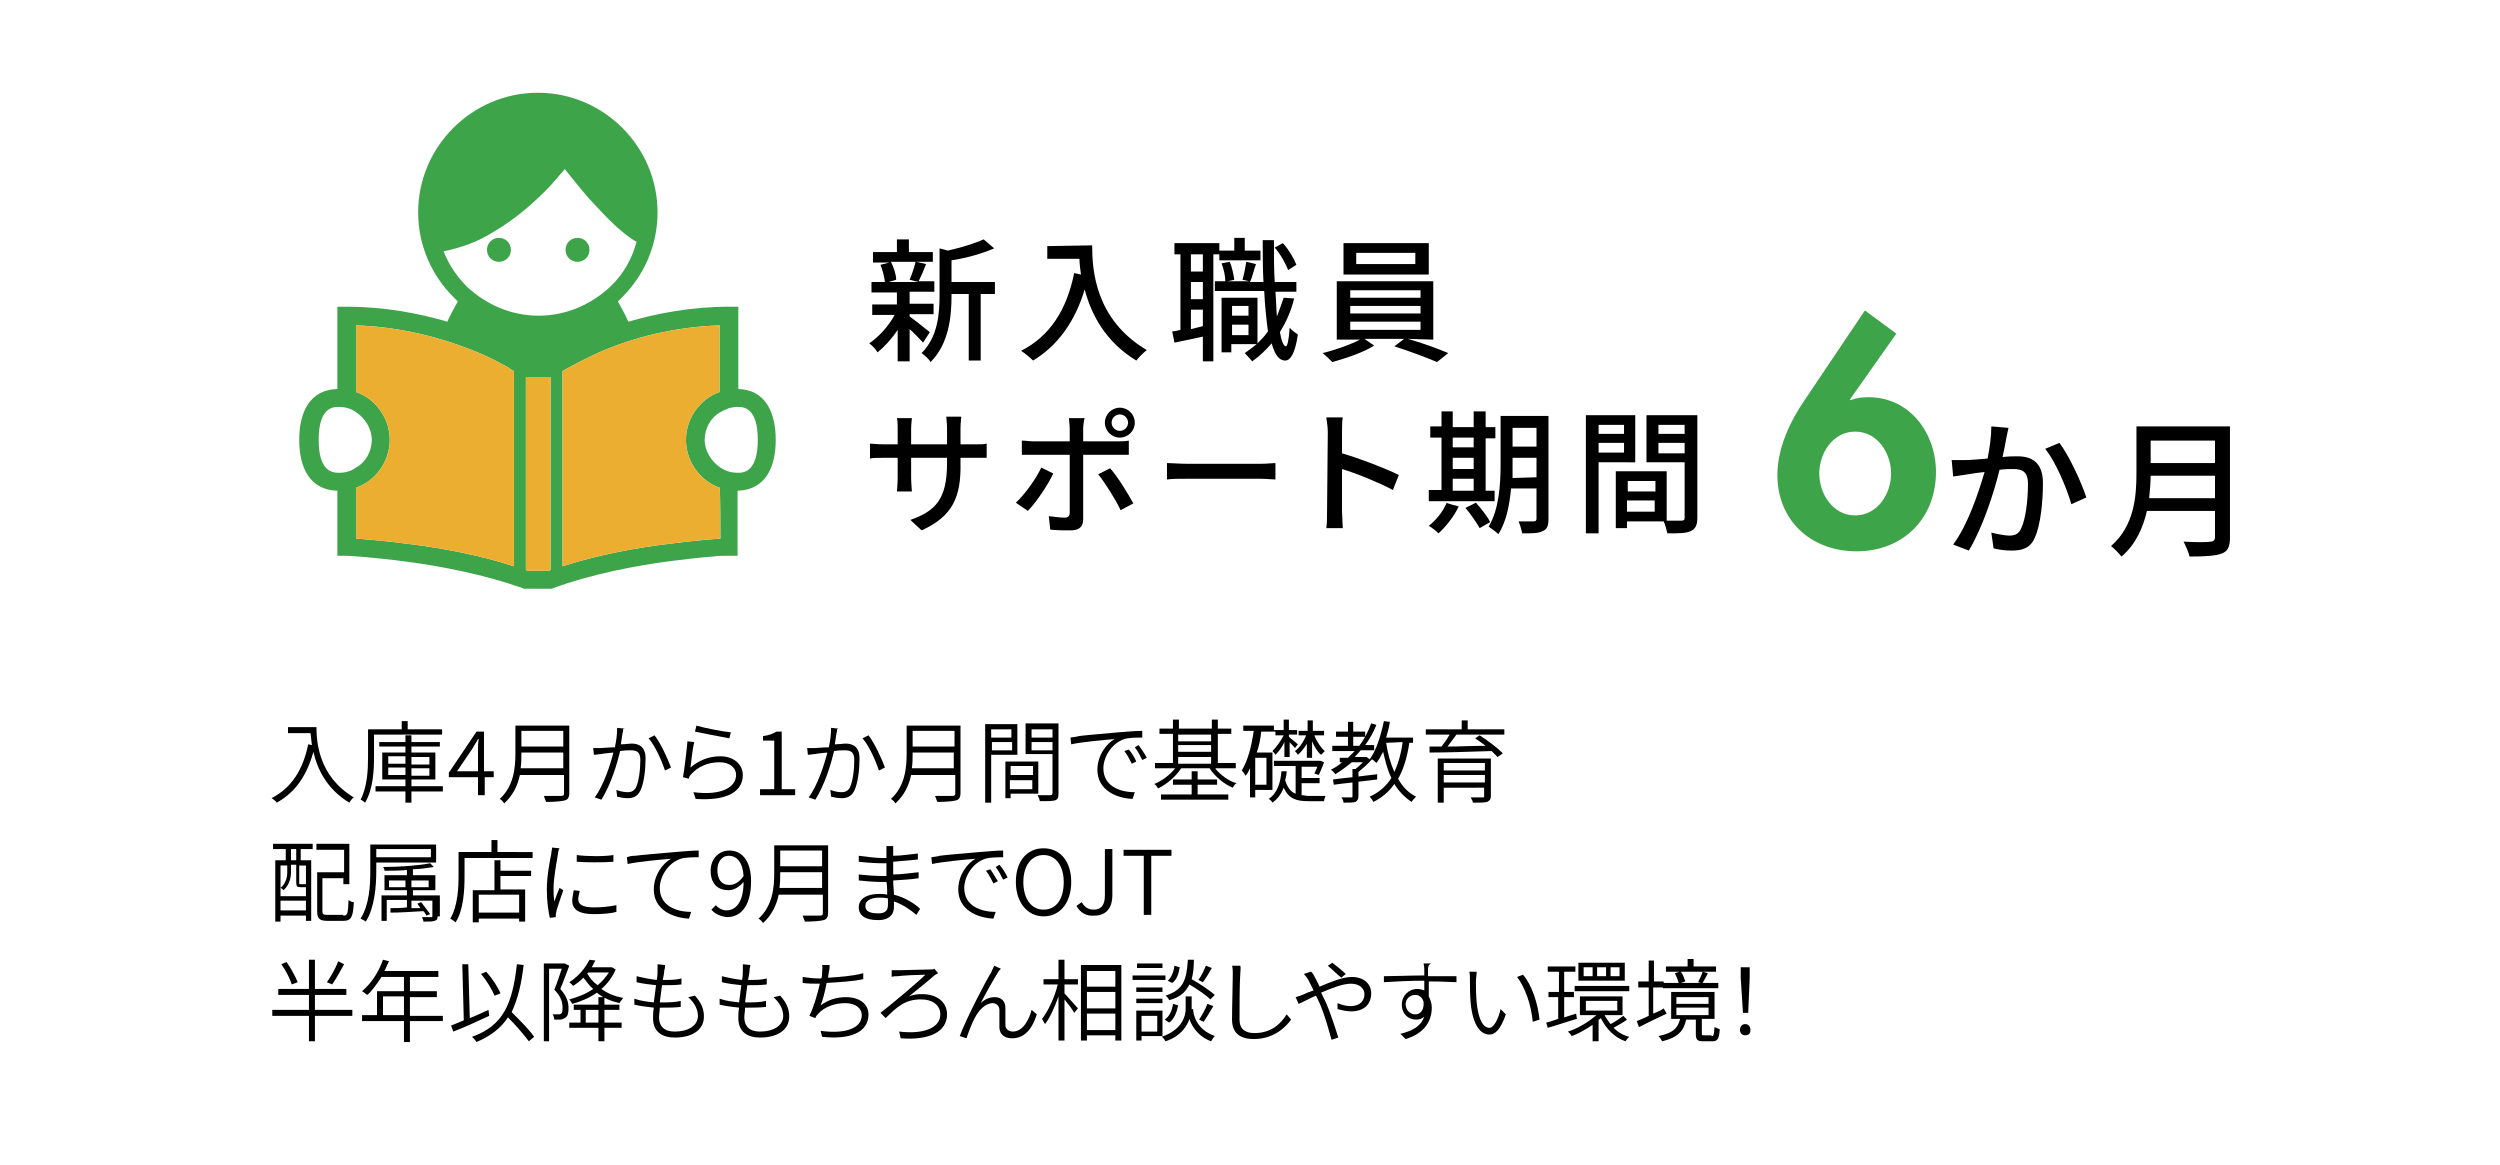<?xml version="1.0" encoding="utf-8"?>
<!-- Generator: Adobe Illustrator 26.4.1, SVG Export Plug-In . SVG Version: 6.00 Build 0)  -->
<svg version="1.1" id="_レイヤー_2" xmlns="http://www.w3.org/2000/svg" xmlns:xlink="http://www.w3.org/1999/xlink" x="0px"
	 y="0px" viewBox="0 0 334.2 155.8" style="enable-background:new 0 0 334.2 155.8;" xml:space="preserve">
<style type="text/css">
	.st0{fill:#FFFFFF;}
	.st1{fill:#3EA44A;}
	.st2{fill:#EBAE30;}
</style>
<g id="_背景">
	<g>
		<rect y="0" class="st0" width="334.2" height="155.8"/>
		<g>
			<path d="M123.4,45.8c-0.4-0.4-1.1-1.2-1.8-1.8v4.3H120v-4.2c-0.8,1.2-1.8,2.3-2.7,3c-0.2-0.4-0.7-0.9-1.1-1.2
				c1.2-0.8,2.6-2.3,3.4-3.8h-3v-1.4h3.3v-1.6h-3.4v-1.4h1.8c-0.1-0.7-0.3-1.6-0.6-2.3l1.2-0.3h-2.2v-1.4h3.2V32h1.6v1.7h3.2V35
				h-2.2l1.3,0.3c-0.3,0.8-0.7,1.7-1,2.3h2.1V39h-3.3v1.6h3.2V42h-3.2v0.3c0.7,0.5,2.3,1.8,2.7,2.1L123.4,45.8L123.4,45.8z
				 M119.1,35c0.4,0.8,0.7,1.7,0.7,2.4l-1,0.3h4l-1.2-0.3c0.3-0.7,0.6-1.6,0.8-2.4H119.1z M133,39.3h-1.9v8.9h-1.6v-8.9h-2.3v0.2
				c0,2.7-0.3,6.4-2.8,8.9c-0.2-0.4-0.8-0.9-1.2-1.2c2.2-2.2,2.4-5.3,2.4-7.8v-6.2l1.1,0.3c1.8-0.4,3.7-1,4.8-1.5l1.4,1.2
				c-1.6,0.7-3.7,1.3-5.7,1.6v2.9h5.8C133,37.8,133,39.3,133,39.3z"/>
			<path d="M146,32.8c0,3.3,0.4,9.9,7.3,14c-0.4,0.3-1.1,1-1.4,1.4c-4.1-2.5-6-6.1-6.9-9.5c-1.3,4.3-3.6,7.5-6.9,9.5
				c-0.3-0.3-1.1-1-1.6-1.3c3.9-2,6.1-5.5,7.1-10.4l0.9,0.2c-0.1-0.8-0.2-1.5-0.2-2.1H140v-1.7L146,32.8L146,32.8z"/>
			<path d="M168.5,34.8H163V34h-0.8v14.3h-1.4V45c-1.4,0.3-2.7,0.6-3.8,0.8l-0.3-1.5c0.3,0,0.7-0.1,1.1-0.2V34H157v-1.5h6v1h2v-1.7
				h1.4v1.7h2.1V34.8L168.5,34.8z M160.8,34h-1.6v2.3h1.6V34z M160.8,37.7h-1.6V40h1.6V37.7z M160.8,43.6v-2.2h-1.6V44L160.8,43.6z
				 M173,39.9c-0.4,1.7-1.1,3.2-1.9,4.5c0.2,1.2,0.5,1.9,0.8,1.9c0.2,0,0.4-0.9,0.5-2.5c0.2,0.3,0.9,0.8,1.1,0.9
				c-0.4,2.8-1.1,3.5-1.7,3.5c-0.8,0-1.4-0.8-1.8-2.3c-0.8,0.9-1.6,1.7-2.6,2.4c-0.2-0.2-0.7-0.8-1-1.1c0.6-0.4,1.1-0.8,1.6-1.2
				h-3.4v1.1h-1.3v-7.3h4.8v6.1c0.5-0.5,1-1,1.4-1.6c-0.2-1.5-0.4-3.3-0.5-5.4h-6.6v-1.3h1.4c0-0.7-0.2-1.6-0.5-2.4l1.1-0.2
				c0.3,0.7,0.5,1.7,0.6,2.4l-0.9,0.2h2.9l-0.9-0.2c0.2-0.7,0.4-1.7,0.5-2.4l1.3,0.3c-0.3,0.8-0.5,1.8-0.8,2.4h1.8
				c-0.1-1.7-0.1-3.6-0.1-5.6h1.5c0,2,0,3.9,0.1,5.6h2.9V39h-2.8c0.1,1.2,0.1,2.3,0.2,3.3c0.3-0.8,0.6-1.6,0.9-2.5L173,39.9
				L173,39.9z M164.7,40.9v1.3h2.2v-1.3H164.7z M166.9,44.8v-1.4h-2.2v1.4H166.9z M172.2,36.1c-0.3-0.8-1-2.1-1.8-3l1.1-0.6
				c0.8,0.9,1.5,2.1,1.8,2.9L172.2,36.1L172.2,36.1z"/>
			<path d="M188.2,45.3c1.8,0.5,4,1.3,5.4,1.9l-1.5,1.2c-1.4-0.6-3.8-1.5-5.7-2.1l1.3-1h-5.3l1.3,0.9c-1.4,0.9-3.8,1.7-5.6,2.2
				c-0.3-0.3-0.9-0.9-1.3-1.2c1.7-0.4,3.9-1.2,5-1.8h-3.1v-7.8h12.9v7.8L188.2,45.3L188.2,45.3z M191,36.7h-11.4v-4.2H191V36.7z
				 M180.5,39.8h9.4v-1h-9.4V39.8z M180.5,41.9h9.4v-1h-9.4V41.9z M180.5,44.1h9.4V43h-9.4V44.1z M189.2,33.8h-7.9v1.5h7.9V33.8z"/>
			<path d="M123.2,70.9l-1.5-1.4c3.4-1.2,4.9-2.8,4.9-7.6v-0.7h-4.8v2.7c0,0.7,0.1,1.5,0.1,1.8h-2c0-0.2,0.1-1,0.1-1.8v-2.7h-1.8
				c-0.8,0-1.6,0-1.9,0.1v-2c0.2,0,1,0.1,1.9,0.1h1.8v-2.1c0-0.5,0-1-0.1-1.4h2c0,0.2-0.1,0.8-0.1,1.4v2.1h4.8v-2.1
				c0-0.7-0.1-1.3-0.1-1.6h2c0,0.3-0.1,0.8-0.1,1.6v2.1h1.7c0.9,0,1.5,0,1.8-0.1v1.9c-0.3,0-0.9,0-1.8,0h-1.7v0.6
				C128.5,66.4,127.4,69,123.2,70.9L123.2,70.9z"/>
			<path d="M137.4,68.3l-1.6-1.1c1.2-1.1,2.7-3.2,3.4-4.7l1.6,0.8C140,65,138.4,67.3,137.4,68.3L137.4,68.3z M144.8,57.3V59h4.5
				c0.5,0,1.1,0,1.6-0.1v1.9c-0.5,0-1.1,0-1.6,0h-4.5v8.6c0,1-0.5,1.5-1.7,1.5c-0.9,0-1.9,0-2.7-0.1l-0.2-1.8
				c0.8,0.1,1.6,0.2,2.1,0.2s0.7-0.2,0.7-0.7v-7.7h-4.8c-0.6,0-1.1,0-1.6,0v-1.9c0.5,0,1,0.1,1.6,0.1h4.8v-1.7
				c0-0.4-0.1-1.1-0.1-1.4h2.1C144.9,56.1,144.8,56.9,144.8,57.3L144.8,57.3z M151.5,67.3l-1.7,0.9c-0.7-1.5-2.1-3.7-3-4.8l1.6-0.8
				C149.4,63.7,150.8,66,151.5,67.3z M149.7,54.5c1.1,0,2,0.9,2,2s-0.9,2-2,2s-2-0.9-2-2S148.6,54.5,149.7,54.5z M149.7,57.6
				c0.6,0,1.1-0.5,1.1-1.1s-0.5-1.1-1.1-1.1s-1.1,0.5-1.1,1.1S149.1,57.6,149.7,57.6z"/>
			<path d="M158.7,62h9.8c0.9,0,1.6-0.1,2-0.1v2.2c-0.4,0-1.2-0.1-2-0.1h-9.8c-1,0-2.1,0-2.7,0.1v-2.2C156.6,61.9,157.7,62,158.7,62
				z"/>
			<path d="M177.5,57.8c0-0.6-0.1-1.4-0.2-2h2.2c-0.1,0.6-0.1,1.4-0.1,2v2.8c2.4,0.7,5.8,2,7.6,2.9l-0.8,2c-1.9-1-4.8-2.2-6.8-2.8
				v5.6c0,0.6,0.1,1.7,0.1,2.3h-2.2c0.1-0.6,0.1-1.6,0.1-2.3L177.5,57.8L177.5,57.8z"/>
			<path d="M195,67.7c-0.6,1.3-1.7,2.7-2.7,3.6c-0.3-0.3-0.9-0.8-1.3-1c1-0.8,1.9-1.9,2.4-3.1C193.4,67.3,195,67.7,195,67.7z
				 M199.8,67H191v-1.5h1.7v-7h-1.5V57h1.5v-2h1.5v2.1h2.8V55h1.6v2.1h1.3v1.5h-1.3v7h1.2V67L199.8,67z M194.2,58.5v1.3h2.8v-1.3
				H194.2z M194.2,62.7h2.8v-1.5h-2.8V62.7z M194.2,65.6h2.8V64h-2.8V65.6z M197.3,67.2c0.7,0.8,1.6,1.9,1.9,2.6l-1.4,0.8
				c-0.4-0.7-1.2-1.9-1.9-2.7L197.3,67.2z M207,69.4c0,0.9-0.2,1.4-0.8,1.6c-0.5,0.3-1.4,0.3-2.7,0.3c-0.1-0.4-0.3-1.2-0.5-1.6
				c0.9,0,1.8,0,2,0c0.3,0,0.4-0.1,0.4-0.4v-4H202c-0.2,2.1-0.6,4.4-1.7,6.1c-0.3-0.3-1-0.8-1.3-1c1.4-2.3,1.6-5.7,1.6-8.3v-6.5h6.4
				V69.4L207,69.4z M205.4,63.8v-2.6h-3.2v1c0,0.5,0,1.1,0,1.7L205.4,63.8L205.4,63.8z M202.2,57.2v2.5h3.2v-2.5H202.2z"/>
			<path d="M213.7,61.8v9.5H212V55.5h6.6v6.3H213.7L213.7,61.8z M213.7,56.8V58h3.4v-1.2H213.7z M217.1,60.5v-1.3h-3.4v1.3H217.1z
				 M226.9,69.2c0,0.9-0.2,1.5-0.9,1.8c-0.6,0.3-1.6,0.3-3.1,0.3c-0.1-0.4-0.3-1.2-0.5-1.6h-4.9v0.9H216V63h6.8v6.6c0.9,0,1.8,0,2,0
				c0.3,0,0.4-0.1,0.4-0.4v-7.4h-5.1v-6.3h6.8V69.2L226.9,69.2z M217.6,64.3v1.4h3.7v-1.4H217.6z M221.2,68.4v-1.5h-3.7v1.5H221.2z
				 M221.7,56.8V58h3.5v-1.2H221.7z M225.2,60.6v-1.4h-3.5v1.4H225.2z"/>
		</g>
		<g>
			<path class="st1" d="M253.5,44.6l-6.2,8.8l0.1,0.1c0.7-0.3,1.5-0.4,2.4-0.4c5.5,0,9,4.8,9,10c0,6.2-4.4,10.6-10.6,10.6
				s-10.6-4.2-10.6-10.2c0-3.6,1.7-7.2,3.7-10.1l8-11.9L253.5,44.6z M252.8,63.3c0-2.7-1.8-5.6-4.8-5.6s-4.8,2.9-4.8,5.6
				c0,2.7,1.8,5.6,4.8,5.6S252.8,66,252.8,63.3z"/>
			<path d="M268.2,58.6c-0.1,0.6-0.3,1.6-0.5,2.5c0.8-0.1,1.5-0.1,2-0.1c1.9,0,3.4,0.8,3.4,3.6c0,2.4-0.3,5.6-1.1,7.3
				c-0.6,1.4-1.7,1.7-3.1,1.7c-0.8,0-1.7-0.1-2.4-0.3l-0.3-2.1c0.8,0.2,1.9,0.4,2.4,0.4c0.7,0,1.3-0.2,1.6-1
				c0.6-1.2,0.9-3.8,0.9-5.9c0-1.7-0.8-2-2-2c-0.4,0-1.1,0-1.8,0.1c-0.7,2.9-2.2,7.6-4.1,10.8l-2.1-0.8c2-2.7,3.4-7,4.2-9.7
				c-0.9,0.1-1.7,0.2-2.2,0.3s-1.4,0.2-2,0.3l-0.2-2.2c0.7,0,1.3,0,1.9,0s1.7-0.1,2.9-0.2c0.3-1.5,0.5-3,0.5-4.3l2.3,0.2
				C268.4,57.6,268.3,58.1,268.2,58.6L268.2,58.6z M278.9,66.5l-2,0.9c-0.6-2.1-2.1-5.7-3.5-7.4l1.9-0.8
				C276.6,60.9,278.3,64.6,278.9,66.5L278.9,66.5z"/>
			<path d="M298.1,71.9c0,1.2-0.3,1.8-1.1,2.1c-0.8,0.3-2.2,0.4-4.3,0.4c-0.1-0.5-0.5-1.4-0.8-2c1.6,0.1,3.2,0.1,3.6,0
				c0.4,0,0.6-0.2,0.6-0.6v-3.5H287c-0.5,2.2-1.5,4.5-3.4,6.1c-0.3-0.4-1-1.1-1.4-1.4c3.1-2.7,3.4-6.6,3.4-9.7V57h12.5L298.1,71.9
				L298.1,71.9z M296.1,66.6v-3h-8.6c0,0.9-0.1,1.9-0.2,3H296.1z M287.5,58.9v3h8.6v-3H287.5z"/>
		</g>
		<g>
			<path class="st1" d="M98.7,52V41h-1.2c-5.1,0-9.7,0.9-13.5,2c-0.4-0.9-0.9-1.8-1.4-2.7c0.2-0.2,0.4-0.4,0.6-0.6
				c2.9-2.9,4.7-6.9,4.7-11.3s-1.8-8.4-4.7-11.3c-2.9-2.9-6.9-4.7-11.3-4.7s-8.4,1.8-11.3,4.7c-2.9,2.9-4.7,6.9-4.7,11.3
				s1.8,8.4,4.7,11.3c0.2,0.2,0.4,0.4,0.6,0.6c-0.5,0.9-1,1.8-1.4,2.7c-3.8-1.1-8.3-2-13.5-2h-1.2v11c-3.7,0.1-5.1,3.1-5.1,6.8
				s1.4,6.7,5.1,6.8v8.7h1.2l0,0c0.4,0,3.7,0.2,8.2,0.8s10.2,1.7,15.3,3.5l0.2,0.1h3.8l0.2-0.1c5.2-1.9,11.1-3,15.7-3.6
				c2.3-0.3,4.2-0.5,5.6-0.6c0.7-0.1,1.2-0.1,1.6-0.1c0.2,0,0.3,0,0.4,0s0.1,0,0.1,0l0,0h1.2v-8.7c3.7-0.1,5.1-3.1,5.1-6.8
				S102.3,52.1,98.7,52L98.7,52z M45.3,63.2L45.3,63.2c-0.9,0-2.7-0.2-2.7-4.4s1.8-4.4,2.6-4.4h0.1c0.8,0,1.6,0.2,2.3,0.7
				c1.2,0.8,2.1,2.2,2.1,3.7s-0.8,3-2.1,3.7C46.9,63,46.2,63.2,45.3,63.2L45.3,63.2z M68.7,49.6v26.1c-4.9-1.6-10.1-2.5-14.2-3
				c-3-0.4-5.5-0.6-6.9-0.7v-6.8c2.6-0.9,4.5-3.5,4.5-6.4s-1.9-5.5-4.5-6.4v-8.9c6.3,0.2,11.7,1.8,15.5,3.3c2.1,0.8,3.7,1.7,4.8,2.3
				C68.2,49.3,68.4,49.5,68.7,49.6L68.7,49.6L68.7,49.6z M73.6,76.2c-0.1,0-0.1,0.1-0.2,0.1h-2.9c-0.1,0-0.1-0.1-0.2-0.1V50.4h3.3
				C73.6,50.4,73.6,76.2,73.6,76.2z M72,42.2c-3.7,0-7-1.5-9.5-3.8l-0.1-0.1c-1.3-1.3-2.4-2.9-3.1-4.7c2.4-0.5,4.6-1.3,6.5-2.5
				c3.3-1.9,5.9-4.3,7.8-6.3c0.8-0.9,1.4-1.6,1.9-2.2c0.8,1,1.9,2.4,3.2,3.9c1.2,1.3,2.5,2.7,3.8,3.9c0.7,0.6,1.3,1.1,1.9,1.5
				c0.2,0.1,0.4,0.3,0.7,0.4c-0.6,2.3-1.8,4.4-3.5,6l-0.1,0.1C79,40.7,75.7,42.2,72,42.2z M96.3,72c-1.4,0.1-3.8,0.3-6.9,0.7
				c-4.1,0.5-9.3,1.4-14.2,3l0,0V49.6l0,0c1.1-0.6,3-1.7,5.6-2.8c3.8-1.6,9.2-3.1,15.4-3.3v8.9c-2.6,0.9-4.5,3.5-4.5,6.4
				s1.9,5.5,4.5,6.4C96.3,65.3,96.3,72,96.3,72z M98.7,63.2L98.7,63.2c-0.9,0-1.7-0.2-2.4-0.7c-1.2-0.8-2.1-2.2-2.1-3.7
				s0.8-3,2.1-3.7c0.7-0.4,1.4-0.7,2.3-0.7h0.1c0.8,0,2.6,0.2,2.6,4.4S99.5,63.2,98.7,63.2L98.7,63.2z"/>
			<path class="st1" d="M66.7,31.8c-0.9,0-1.6,0.7-1.6,1.6s0.7,1.6,1.6,1.6s1.6-0.7,1.6-1.6S67.6,31.8,66.7,31.8z"/>
			<path class="st1" d="M77.2,31.8c-0.9,0-1.6,0.7-1.6,1.6s0.7,1.6,1.6,1.6s1.6-0.7,1.6-1.6S78.1,31.8,77.2,31.8z"/>
		</g>
		<path class="st2" d="M73.6,76.2c-0.1,0-0.1,0.1-0.2,0.1h-2.9c-0.1,0-0.1-0.1-0.2-0.1V50.4h3.3C73.6,50.4,73.6,76.2,73.6,76.2z"/>
		<path class="st2" d="M68.7,49.6v26.1c-4.9-1.6-10.1-2.5-14.2-3c-3-0.4-5.5-0.6-6.9-0.7v-6.8c2.6-0.9,4.5-3.5,4.5-6.4
			s-1.9-5.5-4.5-6.4v-8.9c6.3,0.2,11.7,1.8,15.5,3.3c2.1,0.8,3.7,1.7,4.8,2.3C68.2,49.3,68.4,49.5,68.7,49.6L68.7,49.6L68.7,49.6z"
			/>
		<path class="st2" d="M96.3,72c-1.4,0.1-3.8,0.3-6.9,0.7c-4.1,0.5-9.3,1.4-14.2,3l0,0V49.6l0,0c1.1-0.6,3-1.7,5.6-2.8
			c3.8-1.6,9.2-3.1,15.4-3.3v8.9c-2.6,0.9-4.5,3.5-4.5,6.4s1.9,5.5,4.5,6.4C96.3,65.3,96.3,72,96.3,72z"/>
	</g>
</g>
<g>
	<g>
		<path d="M42.3,97.1c0,2.1,0.3,6.7,5,9.5c-0.2,0.1-0.5,0.5-0.6,0.7c-3-1.8-4.3-4.5-4.8-6.8c-0.9,3.2-2.4,5.4-4.9,6.8
			c-0.1-0.2-0.5-0.5-0.7-0.6c2.7-1.4,4.2-3.8,4.9-7.2l0.5,0.1c-0.1-0.6-0.1-1.1-0.2-1.6h-3v-0.8H42.3z"/>
		<path d="M50,98.1v3c0,1.8-0.1,4.4-1.2,6.2c-0.1-0.1-0.5-0.4-0.6-0.4c0.9-1.7,1-4,1-5.7v-3.7h4.5v-1.1h0.8v1.1h4.6v0.7H50z
			 M59.2,105.8H55v1.5h-0.8v-1.5h-4v-0.7h4v-0.9h-3.1v-3.6h3.1v-0.8h-3.5v-0.6h3.5v-0.9H55v0.9h3.8v0.6H55v0.8h3.2v3.6H55v0.9h4.2
			V105.8z M51.9,102.1h2.3v-1h-2.3V102.1z M54.2,103.6v-1h-2.3v1H54.2z M55,101.2v1h2.4v-1H55z M57.4,102.7H55v1h2.4V102.7z"/>
		<path d="M63.9,103.9H60v-0.6l3.7-5.5h1v5.3H66v0.8h-1.2v2.4h-0.9V103.9z M63.9,103.1v-2.7c0-0.4,0-1.2,0.1-1.6h-0.1
			c-0.2,0.4-0.5,0.8-0.7,1.2l-2.1,3.1H63.9z"/>
		<path d="M76.1,106c0,0.6-0.2,0.9-0.6,1c-0.4,0.1-1.2,0.2-2.5,0.2c-0.1-0.2-0.2-0.6-0.3-0.8c1,0,2,0,2.3,0c0.3,0,0.4-0.1,0.4-0.3
			v-2.5h-5.9c-0.3,1.4-0.9,2.7-2.1,3.8c-0.1-0.2-0.4-0.5-0.6-0.6c1.9-1.7,2.1-4.2,2.1-6.1V97h7.2V106z M75.3,102.7v-2.1h-5.6
			c0,0.7,0,1.4-0.1,2.1H75.3z M69.7,97.7v2.1h5.6v-2.1H69.7z"/>
		<path d="M83.3,97.7c-0.1,0.3-0.2,1.1-0.3,1.8c0.6,0,1.1-0.1,1.4-0.1c1,0,1.9,0.4,1.9,2c0,1.4-0.2,3.3-0.7,4.3c-0.4,0.8-1,1-1.7,1
			c-0.5,0-1-0.1-1.4-0.2l-0.1-0.9c0.5,0.2,1.1,0.3,1.5,0.3c0.4,0,0.8-0.1,1.1-0.6c0.4-0.8,0.6-2.4,0.6-3.7c0-1.1-0.5-1.3-1.3-1.3
			c-0.3,0-0.8,0-1.4,0.1c-0.4,1.7-1.2,4.4-2.5,6.5l-0.9-0.3c1.2-1.6,2.1-4.4,2.5-6c-0.7,0.1-1.3,0.1-1.6,0.2c-0.3,0-0.7,0.1-1,0.1
			l-0.1-0.9c0.4,0,0.7,0,1,0c0.4,0,1.1-0.1,1.9-0.1c0.2-0.9,0.3-1.8,0.3-2.6l1,0.1C83.3,97.2,83.3,97.4,83.3,97.7z M89.7,102.6
			l-0.8,0.4c-0.4-1.2-1.3-3.3-2.2-4.3l0.8-0.4C88.3,99.3,89.3,101.5,89.7,102.6z"/>
		<path d="M92.3,102.6c1.2-1,2.5-1.5,4-1.5c1.8,0,3,1.1,3,2.5c0,2.1-1.9,3.5-6.3,3.2l-0.3-0.9c3.8,0.5,5.7-0.7,5.7-2.3
			c0-1-0.9-1.7-2.2-1.7c-1.6,0-2.9,0.6-3.8,1.6c-0.2,0.2-0.3,0.4-0.3,0.6l-0.8-0.2c0.2-1.1,0.5-3.6,0.6-4.8l0.9,0.1
			C92.6,100,92.4,101.8,92.3,102.6z M97.7,97.9l-0.2,0.8c-1.1-0.2-3.7-0.7-4.6-0.9l0.2-0.8C94.1,97.3,96.6,97.8,97.7,97.9z"/>
		<path d="M101.5,105.5h2V99h-1.5v-0.6c0.8-0.1,1.3-0.3,1.8-0.6h0.7v7.7h1.8v0.8h-4.7V105.5z"/>
		<path d="M111.9,97.7c-0.1,0.3-0.2,1.1-0.3,1.8c0.6,0,1.1-0.1,1.4-0.1c1,0,1.9,0.4,1.9,2c0,1.4-0.2,3.3-0.7,4.3c-0.4,0.8-1,1-1.7,1
			c-0.5,0-1-0.1-1.4-0.2l-0.1-0.9c0.5,0.2,1.1,0.3,1.5,0.3c0.4,0,0.8-0.1,1.1-0.6c0.4-0.8,0.6-2.4,0.6-3.7c0-1.1-0.5-1.3-1.3-1.3
			c-0.3,0-0.8,0-1.4,0.1c-0.4,1.7-1.2,4.4-2.5,6.5l-0.9-0.3c1.2-1.6,2.1-4.4,2.5-6c-0.7,0.1-1.3,0.1-1.6,0.2c-0.3,0-0.7,0.1-1,0.1
			l-0.1-0.9c0.4,0,0.7,0,1,0c0.4,0,1.1-0.1,1.9-0.1c0.2-0.9,0.3-1.8,0.3-2.6l1,0.1C111.9,97.2,111.9,97.4,111.9,97.7z M118.3,102.6
			l-0.8,0.4c-0.4-1.2-1.3-3.3-2.2-4.3l0.8-0.4C116.9,99.3,117.9,101.5,118.3,102.6z"/>
		<path d="M128.4,106c0,0.6-0.2,0.9-0.6,1c-0.4,0.1-1.2,0.2-2.5,0.2c-0.1-0.2-0.2-0.6-0.3-0.8c1,0,2,0,2.3,0c0.3,0,0.4-0.1,0.4-0.3
			v-2.5h-5.9c-0.3,1.4-0.9,2.7-2.1,3.8c-0.1-0.2-0.4-0.5-0.6-0.6c1.9-1.7,2.1-4.2,2.1-6.1V97h7.2V106z M127.5,102.7v-2.1H122
			c0,0.7,0,1.4-0.1,2.1H127.5z M122,97.7v2.1h5.6v-2.1H122z"/>
		<path d="M132.5,100.9v6.4h-0.8V96.8h4.3v4.1H132.5z M132.5,97.5v1.1h2.7v-1.1H132.5z M135.3,100.3v-1.1h-2.7v1.1H135.3z
			 M135.1,106.1v0.6h-0.7v-4.9h4.4v4.3H135.1z M135.1,102.4v1.2h3v-1.2H135.1z M138,105.5v-1.2h-3v1.2H138z M141.5,106.1
			c0,0.5-0.1,0.8-0.5,0.9c-0.4,0.1-1,0.1-2,0.1c0-0.2-0.2-0.6-0.3-0.8c0.8,0,1.5,0,1.7,0c0.2,0,0.3-0.1,0.3-0.3v-5.2h-3.6v-4.1h4.4
			V106.1z M137.9,97.5v1.1h2.8v-1.1H137.9z M140.7,100.3v-1.1h-2.8v1.1H140.7z"/>
		<path d="M144.2,98.4c0.7-0.1,3.1-0.3,5.3-0.5c1.3-0.1,2.4-0.2,3.2-0.2l0,0.9c-0.7,0-1.8,0-2.4,0.2c-1.8,0.6-2.8,2.5-2.8,3.9
			c0,2.4,2.2,3.2,4.2,3.2l-0.3,0.9c-2.2-0.1-4.7-1.2-4.7-3.9c0-1.9,1.2-3.5,2.3-4.1c-1.3,0.1-4.5,0.4-5.8,0.7l-0.1-0.9
			C143.6,98.5,144,98.5,144.2,98.4z M151.9,101.8l-0.6,0.3c-0.3-0.6-0.6-1.2-1-1.7l0.6-0.2C151.2,100.5,151.7,101.3,151.9,101.8z
			 M153.3,101.3l-0.6,0.3c-0.3-0.6-0.6-1.2-1-1.7l0.5-0.3C152.5,100,153,100.7,153.3,101.3z"/>
		<path d="M162.5,102.8c0.7,0.8,1.7,1.6,2.8,1.9c-0.2,0.1-0.4,0.4-0.5,0.6c-1.2-0.5-2.4-1.5-3.1-2.6h-3.8c-0.7,1.1-2,2.2-3.1,2.7
			c-0.1-0.2-0.3-0.5-0.5-0.6c1-0.4,2.1-1.2,2.8-2.1h-2.7v-0.7h2.4v-3.9h-1.8v-0.7h1.8v-1.2h0.8v1.2h4.4v-1.2h0.8v1.2h1.8v0.7h-1.8
			v3.9h2.4v0.7H162.5z M160.1,106.2h4.1v0.7h-9v-0.7h4.1v-1.3h-2.5v-0.7h2.5v-1.1h0.8v1.1h2.6v0.7h-2.6V106.2z M157.5,98.2v0.9h4.4
			v-0.9H157.5z M157.5,100.5h4.4v-0.9h-4.4V100.5z M157.5,102.1h4.4v-0.9h-4.4V102.1z"/>
		<path d="M167.8,105.6v1h-0.7v-3.9c-0.2,0.4-0.3,0.7-0.6,1c-0.1-0.2-0.3-0.5-0.5-0.7c0.8-1.3,1.3-3.2,1.6-5.3h-1.4v-0.7h4.1v0.6
			h1.3v-1.4h0.7v1.4h1.1v0.6h-1.1v0.3c0.2,0.2,1,0.8,1.2,1l-0.4,0.5c-0.1-0.2-0.5-0.5-0.7-0.8v2h-0.7v-2c-0.3,0.7-0.8,1.3-1.2,1.7
			c-0.1-0.2-0.3-0.4-0.4-0.5c0.5-0.5,1.1-1.3,1.5-2.1h-1.1v-0.5h-1.9c-0.1,1-0.3,2-0.6,2.8h2.1v5H167.8z M169.3,101.3h-1.5v3.6h1.5
			V101.3z M174,106.3c0.3,0,0.6,0.1,0.9,0.1c0.3,0,2,0,2.3,0c-0.1,0.2-0.2,0.5-0.2,0.7h-2.1c-1.6,0-2.6-0.3-3.3-1.8
			c-0.3,0.8-0.8,1.5-1.5,2c-0.1-0.2-0.3-0.4-0.5-0.5c1.2-0.8,1.6-2.3,1.7-3.7h0.7c0,0.4-0.1,0.8-0.2,1.2c0.3,1,0.8,1.6,1.4,1.8v-3.7
			h-2.9v-0.7h6.1l0.1,0l0.5,0.2c-0.2,0.6-0.5,1.2-0.7,1.7l-0.6-0.2c0.1-0.2,0.3-0.6,0.4-0.9H174v1.5h2.4v0.7H174V106.3z M174.9,99.1
			c-0.4,0.7-0.9,1.4-1.4,1.8c-0.1-0.2-0.3-0.4-0.4-0.5c0.6-0.4,1.2-1.3,1.5-2.1h-1v-0.6h1.2v-1.4h0.7v1.4h1.5v0.6h-1.3
			c0.3,0.8,0.9,1.7,1.4,2.1c-0.1,0.1-0.3,0.3-0.5,0.5c-0.5-0.4-0.9-1.1-1.2-1.8v2.2h-0.7V99.1z"/>
		<path d="M188.4,99.3c-0.3,2-0.8,3.6-1.5,4.8c0.6,1.1,1.4,1.9,2.4,2.4c-0.2,0.2-0.5,0.5-0.6,0.7c-0.9-0.6-1.7-1.4-2.3-2.4
			c-0.7,1-1.6,1.8-2.8,2.4c-0.1-0.2-0.3-0.5-0.5-0.7c1.3-0.6,2.2-1.4,2.9-2.5c-0.5-1-0.8-2.2-1.1-3.5c-0.3,0.6-0.6,1.1-0.9,1.5
			c-0.1-0.1-0.4-0.4-0.6-0.5c-0.5,0.6-1.2,1.2-1.8,1.7v0.6l2.5-0.3v0.7l-2.5,0.3v1.9c0,0.4-0.1,0.6-0.4,0.8
			c-0.3,0.1-0.8,0.1-1.6,0.1c0-0.2-0.1-0.5-0.3-0.7c0.6,0,1.1,0,1.3,0c0.2,0,0.2,0,0.2-0.2v-1.8c-0.9,0.1-1.8,0.2-2.5,0.3l-0.1-0.7
			c0.7-0.1,1.6-0.2,2.6-0.3v-1.1h0.4c0.4-0.3,0.7-0.6,1-0.9h-1.5c-0.7,0.6-1.4,1.1-2.2,1.6c-0.1-0.2-0.4-0.5-0.6-0.6
			c0.6-0.3,1.1-0.6,1.5-1h-0.3v-0.6h1.1c0.3-0.3,0.6-0.6,0.9-0.9h-3v-0.7h2.1v-1.2h-1.6v-0.7h1.6v-1.3h0.7v1.3h1.6v0.7h-1.6v1.2h0.8
			c0.7-0.9,1.2-1.9,1.6-3l0.7,0.2c-0.4,1-0.9,1.9-1.5,2.7h1.2v0.7h-1.8c-0.3,0.3-0.5,0.6-0.8,0.9h1.4l0.2,0l0.4,0.3
			c0.9-1.2,1.5-3.2,1.9-5.1l0.8,0.1c-0.1,0.7-0.3,1.4-0.5,2.1h3.6v0.7H188.4z M185.3,99.3c0.2,1.4,0.6,2.8,1.1,3.9
			c0.5-1.1,0.9-2.4,1.1-4L185.3,99.3L185.3,99.3z"/>
		<path d="M194.7,98.2c-0.4,0.5-0.8,1.1-1.2,1.6c1.5,0,3.3-0.1,5.1-0.1c-0.5-0.4-1-0.7-1.4-1l0.6-0.4c1.1,0.7,2.4,1.7,3.1,2.4
			l-0.7,0.5c-0.2-0.2-0.5-0.5-0.8-0.8c-3,0.1-6.2,0.2-8.3,0.2l0-0.8l1.6,0c0.4-0.5,0.8-1.1,1.1-1.6h-3.2v-0.7h4.8v-1.2h0.8v1.2h4.9
			v0.7H194.7z M199.3,106.4c0,0.4-0.1,0.6-0.5,0.8c-0.4,0.1-1,0.1-1.9,0.1c0-0.2-0.2-0.5-0.3-0.7c0.7,0,1.4,0,1.6,0
			c0.2,0,0.2,0,0.2-0.2v-1.1H193v2h-0.8v-5.9h7.1V106.4z M193,102v1h5.5v-1H193z M198.5,104.6v-1H193v1H198.5z"/>
		<path d="M36.5,112.8h5.3v0.7h-1.6v1.5h1.4v8.1h-0.7v-0.7h-3.4v0.8h-0.7V115h1.4v-1.5h-1.7V112.8z M37.5,115.7v4.1h3.4v-1.2
			c0,0-0.1,0-0.1,0h-0.6c-0.5,0-0.6-0.1-0.6-0.7v-2.3h-0.7v1c0,0.7-0.2,1.7-1,2.4c-0.1-0.1-0.3-0.3-0.4-0.3c0.7-0.6,0.9-1.4,0.9-2.1
			v-0.9H37.5z M40.9,121.7v-1.3h-3.4v1.3H40.9z M39.6,113.5h-0.7v1.5h0.7V113.5z M40.9,115.7H40v2.3c0,0.2,0,0.2,0.2,0.2h0.5
			c0.1,0,0.2,0,0.2,0l0,0V115.7z M45.9,122.4c0.6,0,0.6-0.3,0.7-2.1c0.2,0.2,0.5,0.3,0.7,0.3c-0.1,1.9-0.3,2.5-1.4,2.5h-2.1
			c-1.1,0-1.4-0.3-1.4-1.3v-5.2h3.6v-3h-3.7v-0.8h4.4v5.4h-0.8v-0.8h-2.8v4.4c0,0.4,0.1,0.5,0.7,0.5H45.9z"/>
		<path d="M50.3,115.3v1.1c0,2-0.2,4.9-1.4,6.8c-0.1-0.1-0.5-0.3-0.7-0.4c1.2-1.9,1.3-4.5,1.3-6.4v-3.5h8.8v2.4H50.3z M50.3,113.5
			v1.1h7.3v-1.1H50.3z M58.5,122.5c0,0.4-0.1,0.5-0.4,0.6c-0.3,0.1-0.7,0.1-1.5,0.1c0-0.2-0.1-0.4-0.2-0.6c0.6,0,1,0,1.2,0
			c0.2,0,0.2,0,0.2-0.2v-2H55v1l1.2,0c-0.1-0.2-0.3-0.4-0.4-0.6l0.5-0.2c0.4,0.5,0.9,1.2,1.2,1.6l-0.5,0.2c-0.1-0.2-0.2-0.4-0.4-0.6
			c-1.6,0.1-3.3,0.2-4.4,0.2l0-0.6c0.6,0,1.4,0,2.2-0.1v-1h-2.7v2.8h-0.7v-3.4h3.4v-0.7h-3v-2h3v-0.7c-1,0.1-2.1,0.1-3,0.1
			c0-0.2-0.1-0.4-0.2-0.5c2.2,0,4.9-0.2,6.3-0.5l0.5,0.5c-0.8,0.1-1.8,0.3-2.8,0.3v0.8h3v2h-3v0.7h3.6V122.5z M54.2,118.6v-0.9H52
			v0.9H54.2z M55,117.7v0.9h2.3v-0.9H55z"/>
		<path d="M71.2,113.9v0.8h-9.1v2.4c0,1.8-0.1,4.5-1.2,6.2c-0.1-0.1-0.5-0.4-0.7-0.5c1-1.7,1.1-4.1,1.1-5.8v-3.1h4.4v-1.6h0.8v1.6
			H71.2z M66.9,116.4H71v0.7h-4.1v1.8h3.3v4.3h-0.8v-0.4H64v0.5h-0.8v-4.3h2.9v-4h0.8V116.4z M69.4,119.6H64v2.4h5.4V119.6z"/>
		<path d="M74.6,114.1c-0.2,1.2-0.6,3.3-0.6,4.6c0,0.6,0,1.2,0.1,1.8c0.2-0.6,0.5-1.3,0.7-1.8l0.5,0.3c-0.3,0.8-0.7,2.1-0.9,2.7
			c0,0.2-0.1,0.4-0.1,0.5c0,0.1,0,0.3,0,0.4l-0.8,0.1c-0.2-0.9-0.4-2.2-0.4-3.8c0-1.8,0.4-3.8,0.6-4.8c0-0.3,0.1-0.5,0.1-0.8l1,0.1
			C74.7,113.5,74.6,113.9,74.6,114.1z M77.3,120.2c0,0.6,0.4,1.1,2.1,1.1c1.1,0,2-0.1,3-0.3l0,0.9c-0.7,0.2-1.8,0.3-3,0.3
			c-2,0-2.9-0.6-2.9-1.8c0-0.4,0.1-0.8,0.2-1.4l0.8,0.1C77.4,119.6,77.3,119.9,77.3,120.2z M82,114.3v0.9c-1.3,0.1-3.6,0.1-4.9,0
			l0-0.9C78.4,114.5,80.9,114.5,82,114.3z"/>
		<path d="M84.9,114.4c0.7-0.1,3.1-0.3,5.3-0.5c1.3-0.1,2.4-0.2,3.2-0.2l0,0.9c-0.7,0-1.8,0-2.4,0.2c-1.8,0.6-2.8,2.5-2.8,3.9
			c0,2.4,2.2,3.2,4.2,3.2l-0.3,0.9c-2.2-0.1-4.7-1.2-4.7-3.9c0-1.9,1.2-3.5,2.3-4.1c-1.3,0.1-4.5,0.4-5.8,0.7l-0.1-0.9
			C84.3,114.4,84.7,114.4,84.9,114.4z"/>
		<path d="M95.1,121.6l0.6-0.6c0.3,0.4,0.9,0.7,1.4,0.7c1.2,0,2.3-1,2.3-3.8c-0.6,0.7-1.3,1.1-2,1.1c-1.5,0-2.4-0.9-2.4-2.6
			c0-1.6,1.1-2.7,2.5-2.7c1.7,0,2.9,1.4,2.9,4.1c0,3.5-1.5,4.8-3.2,4.8C96.2,122.5,95.5,122.1,95.1,121.6z M97.5,118.3
			c0.6,0,1.3-0.3,1.9-1.2c-0.1-1.7-0.8-2.7-2-2.7c-0.9,0-1.5,0.8-1.5,1.9C95.9,117.5,96.4,118.3,97.5,118.3z"/>
		<path d="M110.7,122c0,0.6-0.2,0.9-0.6,1c-0.4,0.1-1.2,0.2-2.5,0.2c-0.1-0.2-0.2-0.6-0.3-0.8c1,0,2,0,2.3,0c0.3,0,0.4-0.1,0.4-0.3
			v-2.5h-5.9c-0.3,1.4-0.9,2.7-2.1,3.8c-0.1-0.2-0.4-0.5-0.6-0.6c1.9-1.7,2.1-4.2,2.1-6.1V113h7.2V122z M109.9,118.7v-2.1h-5.6
			c0,0.7,0,1.4-0.1,2.1H109.9z M104.3,113.7v2.1h5.6v-2.1H104.3z"/>
		<path d="M119.4,113.6c0,0.2,0,0.4,0,0.8c1.1,0,2.2-0.2,3.3-0.3l0,0.8c-1,0.1-2.1,0.2-3.3,0.3c0,0.5,0,1.1,0,1.5c0,0.1,0,0.1,0,0.2
			c1.1,0,2.3-0.2,3.4-0.3v0.8c-1.2,0.2-2.2,0.2-3.4,0.3c0,0.7,0.1,1.3,0.1,1.9c1.6,0.4,2.9,1.3,3.5,1.9l-0.5,0.8
			c-0.7-0.6-1.8-1.4-3-1.8c0,0.3,0,0.6,0,0.8c0,0.8-0.5,1.7-2.1,1.7c-1.7,0-2.6-0.6-2.6-1.7c0-1.1,1-1.8,2.7-1.8
			c0.4,0,0.7,0,1.1,0.1c0-0.6,0-1.2-0.1-1.7c-0.2,0-0.5,0-0.7,0c-0.8,0-2.2-0.1-3-0.2l0-0.8c0.9,0.1,2.2,0.2,3,0.2
			c0.2,0,0.4,0,0.7,0c0-0.1,0-0.2,0-0.2v-1.5c-0.2,0-0.4,0-0.6,0c-0.9,0-2.3-0.1-3.1-0.2l0-0.8c0.8,0.1,2.3,0.3,3.1,0.3
			c0.2,0,0.4,0,0.6,0v-0.9c0-0.2,0-0.6,0-0.7h0.9C119.4,113.1,119.4,113.3,119.4,113.6z M117.4,122.1c0.7,0,1.3-0.2,1.3-1.1
			c0-0.2,0-0.5,0-0.9c-0.4-0.1-0.8-0.1-1.2-0.1c-1.2,0-1.8,0.5-1.8,1C115.6,121.7,116.1,122.1,117.4,122.1z"/>
		<path d="M125.6,114.4c0.7-0.1,3.1-0.3,5.3-0.5c1.3-0.1,2.4-0.2,3.2-0.2l0,0.9c-0.7,0-1.8,0-2.4,0.2c-1.8,0.6-2.8,2.5-2.8,3.9
			c0,2.4,2.2,3.2,4.2,3.2l-0.3,0.9c-2.2-0.1-4.7-1.2-4.7-3.9c0-1.9,1.2-3.5,2.3-4.1c-1.3,0.1-4.5,0.4-5.8,0.7l-0.1-0.9
			C125,114.5,125.4,114.5,125.6,114.4z M133.4,117.8l-0.6,0.3c-0.3-0.6-0.6-1.2-1-1.7l0.6-0.2C132.6,116.5,133.1,117.3,133.4,117.8z
			 M134.7,117.3l-0.6,0.3c-0.3-0.6-0.6-1.2-1-1.7l0.5-0.3C134,116,134.4,116.7,134.7,117.3z"/>
		<path d="M135.8,117.9c0-2.8,1.5-4.5,3.7-4.5c2.2,0,3.7,1.7,3.7,4.5c0,2.8-1.5,4.6-3.7,4.6C137.4,122.5,135.8,120.7,135.8,117.9z
			 M142.2,117.9c0-2.2-1.1-3.6-2.7-3.6c-1.6,0-2.7,1.4-2.7,3.6c0,2.3,1.1,3.7,2.7,3.7C141.2,121.6,142.2,120.2,142.2,117.9z"/>
		<path d="M143.9,121.1l0.7-0.5c0.4,0.7,0.9,1,1.6,1c1,0,1.5-0.6,1.5-1.9v-6.2h1v6.2c0,1.5-0.7,2.7-2.4,2.7
			C145.2,122.5,144.4,122,143.9,121.1z"/>
		<path d="M152.9,114.4h-2.7v-0.8h6.4v0.8h-2.7v7.9h-1V114.4z"/>
		<path d="M47.1,135.8h-5v3.4h-0.8v-3.4h-4.9V135h4.9v-2h-4.1v-0.8h4.1v-3.9h0.8v3.9h4.2v0.8h-4.2v2h5V135.8z M39,131.6
			c-0.2-0.7-0.8-1.9-1.4-2.7l0.7-0.3c0.6,0.8,1.2,2,1.5,2.7L39,131.6z M46,128.9c-0.5,0.9-1.1,2-1.6,2.7l-0.7-0.3
			c0.5-0.7,1.2-1.9,1.5-2.8L46,128.9z"/>
		<path d="M59.2,136.5h-4.4v2.8H54v-2.8h-5.6v-0.8h2v-3.2H54v-1.9h-3c-0.6,0.9-1.2,1.8-1.9,2.4c-0.2-0.1-0.5-0.4-0.7-0.5
			c1.2-1,2.2-2.5,2.8-4.2l0.8,0.2c-0.2,0.4-0.4,0.9-0.6,1.3h7.2v0.8h-3.8v1.9h3.6v0.8h-3.6v2.5h4.4V136.5z M54,135.7v-2.5h-2.8v2.5
			H54z"/>
		<path d="M65.4,135.8c-1.7,0.8-3.5,1.6-4.8,2.1l-0.3-0.8c0.5-0.2,1-0.4,1.7-0.7l-0.2-7.5l0.8,0l0.2,7.2c0.8-0.3,1.6-0.7,2.5-1.1
			L65.4,135.8z M70.7,139.2c-0.6-0.8-1.7-2.1-2.8-3.2c-0.9,1.4-2.3,2.5-4.2,3.3c-0.1-0.2-0.4-0.5-0.6-0.7c4.2-1.5,5.4-4.4,6-9.7
			L70,129c-0.3,2.6-0.8,4.6-1.6,6.3c1.1,1.1,2.4,2.4,3,3.3L70.7,139.2z M66.1,133.1c-0.3-0.8-1.1-2.1-1.8-2.9l0.7-0.3
			c0.8,0.9,1.6,2.1,1.9,2.9L66.1,133.1z"/>
		<path d="M76.1,129.1c-0.4,1-0.8,2.2-1.2,3.1c0.9,1,1.1,1.8,1.1,2.6c0,0.6-0.1,1.1-0.5,1.3c-0.2,0.1-0.4,0.2-0.6,0.2
			c-0.2,0-0.5,0-0.8,0c0-0.2-0.1-0.5-0.2-0.7c0.3,0,0.5,0,0.7,0c0.2,0,0.3,0,0.4-0.1c0.2-0.1,0.2-0.5,0.2-0.8c0-0.7-0.2-1.5-1.1-2.4
			c0.4-0.9,0.7-2,1-2.8h-1.7v9.7h-0.7v-10.4h2.7l0.1,0L76.1,129.1z M82.3,129.6c-0.4,1-1.1,1.9-1.9,2.6c0.8,0.6,1.8,1,2.9,1.2
			c-0.1,0.2-0.4,0.5-0.5,0.7c-1.2-0.3-2.2-0.7-3-1.4c-1,0.7-2.2,1.2-3.3,1.5c-0.1-0.2-0.3-0.5-0.4-0.6c1.1-0.3,2.2-0.7,3.2-1.4
			c-0.5-0.4-0.9-1-1.3-1.5c-0.4,0.4-0.9,0.8-1.4,1.1c-0.1-0.2-0.4-0.4-0.5-0.5c1.3-0.8,2.2-2,2.7-3l0.8,0.1
			c-0.2,0.3-0.3,0.6-0.5,0.9h2.6l0.1,0L82.3,129.6z M80.8,136.7h2.3v0.7h-2.3v1.8H80v-1.8h-3.9v-0.7h1.5V135h-0.9v-0.7H80v-1h0.8v1
			h2v0.7h-2V136.7z M80,136.7V135h-1.7v1.7H80z M78.5,130.1c0.3,0.6,0.8,1.2,1.4,1.6c0.6-0.5,1.1-1.1,1.5-1.7h-2.7L78.5,130.1z"/>
		<path d="M88.8,129.7c0,0.3-0.1,0.8-0.2,1.3h0c0.9,0,1.8,0,2.5-0.2l0,0.8c-0.8,0.1-1.5,0.1-2.5,0.1c0,0-0.1,0-0.1,0
			c-0.1,0.7-0.2,1.5-0.3,2.3c0.1,0,0.2,0,0.3,0c0.8,0,1.7,0,2.5-0.2l0,0.8c-0.8,0.1-1.6,0.1-2.4,0.1c-0.1,0-0.3,0-0.4,0
			c0,0.5-0.1,0.9-0.1,1.3c0,1.2,0.7,1.9,2.1,1.9c1.8,0,3.1-0.8,3.1-2.1c0-0.8-0.4-1.7-1.3-2.5l0.9-0.2c0.8,0.9,1.2,1.7,1.2,2.8
			c0,1.8-1.6,2.8-3.9,2.8c-1.6,0-2.9-0.7-2.9-2.6c0-0.3,0-0.8,0.1-1.4c-0.9-0.1-1.8-0.2-2.6-0.4l0-0.8c0.8,0.3,1.7,0.4,2.6,0.5
			c0.1-0.7,0.2-1.5,0.3-2.3c-0.9-0.1-1.8-0.2-2.6-0.4l0-0.8c0.8,0.2,1.8,0.4,2.7,0.5c0.1-0.5,0.1-1,0.1-1.3c0-0.4,0-0.6,0-0.8l1,0.1
			C88.9,129.2,88.9,129.5,88.8,129.7z"/>
		<path d="M100.2,129.7c0,0.3-0.1,0.8-0.2,1.3h0c0.9,0,1.8,0,2.5-0.2l0,0.8c-0.8,0.1-1.5,0.1-2.5,0.1c0,0-0.1,0-0.1,0
			c-0.1,0.7-0.2,1.5-0.3,2.3c0.1,0,0.2,0,0.3,0c0.8,0,1.7,0,2.5-0.2l0,0.8c-0.8,0.1-1.6,0.1-2.4,0.1c-0.1,0-0.3,0-0.4,0
			c0,0.5-0.1,0.9-0.1,1.3c0,1.2,0.7,1.9,2.1,1.9c1.8,0,3.1-0.8,3.1-2.1c0-0.8-0.4-1.7-1.3-2.5l0.9-0.2c0.8,0.9,1.2,1.7,1.2,2.8
			c0,1.8-1.6,2.8-3.9,2.8c-1.6,0-2.9-0.7-2.9-2.6c0-0.3,0-0.8,0.1-1.4c-0.9-0.1-1.8-0.2-2.6-0.4l0-0.8c0.8,0.3,1.7,0.4,2.6,0.5
			c0.1-0.7,0.2-1.5,0.3-2.3c-0.9-0.1-1.8-0.2-2.6-0.4l0-0.8c0.8,0.2,1.8,0.4,2.7,0.5c0.1-0.5,0.1-1,0.1-1.3c0-0.4,0-0.6,0-0.8l1,0.1
			C100.3,129.2,100.2,129.5,100.2,129.7z"/>
		<path d="M110.8,129.9c0,0.2-0.1,0.5-0.1,0.8c1.5-0.1,3.2-0.2,4.7-0.6l0,0.8c-1.4,0.3-3.3,0.4-4.9,0.5c-0.2,1.1-0.5,2.3-0.8,3
			c1.1-0.8,2.2-1.1,3.4-1.1c1.9,0,3,1,3,2.3c0,2.5-2.6,3.4-6.2,3l-0.2-0.8c2.8,0.4,5.5-0.1,5.5-2.1c0-0.9-0.8-1.6-2.2-1.6
			c-1.4,0-2.8,0.5-3.6,1.4c-0.2,0.2-0.3,0.3-0.4,0.6l-0.8-0.3c0.6-1.2,1.1-3,1.4-4.3c0,0-0.1,0-0.1,0c-0.8,0-1.5,0-2.2-0.1l0-0.8
			c0.6,0.1,1.5,0.2,2.2,0.2c0.1,0,0.2,0,0.3,0c0.1-0.3,0.1-0.6,0.1-0.8c0-0.4,0.1-0.6,0-1l1,0C110.9,129.3,110.9,129.6,110.8,129.9z
			"/>
		<path d="M120.2,129.7c0.6,0,3.4-0.1,4.1-0.1c0.2,0,0.5,0,0.6-0.1l0.5,0.6c-0.1,0.1-0.4,0.2-0.5,0.3c-0.9,0.8-2.4,2-3.4,2.8
			c0.7-0.3,1.3-0.3,1.8-0.3c2,0,3.3,1.1,3.3,2.7c0,2.3-2.3,3.5-6.2,3.2l-0.2-0.9c3.3,0.4,5.5-0.5,5.5-2.3c0-1.2-1-2-2.6-2
			c-2.1,0-3.2,1-4.7,2.5l-0.7-0.7c1.8-1.4,5-4.1,6-5.1c-0.8,0-3.1,0.1-3.7,0.2c-0.3,0-0.6,0-0.8,0.1l0-0.9
			C119.6,129.7,119.8,129.7,120.2,129.7z"/>
		<path d="M133.4,130c-0.5,0.8-1.7,2.9-2.3,4.1c0.6-0.6,1.3-0.8,1.9-0.8c0.8,0,1.4,0.5,1.4,1.4c0,0.7,0,1.7,0,2.3
			c0,0.6,0.5,0.9,1,0.9c1.4,0,2.2-1.7,2.5-2.9l0.7,0.6c-0.6,1.9-1.6,3.2-3.3,3.2c-1.3,0-1.7-0.8-1.7-1.5c0-0.7,0-1.6,0-2.3
			c0-0.5-0.4-0.9-0.9-0.9c-1,0-1.9,1-2.4,2c-0.4,0.7-0.9,2.1-1.1,2.7l-0.9-0.3c0.9-2.4,3.5-7.4,4.2-8.5c0.1-0.3,0.3-0.6,0.4-0.9
			l0.9,0.4C133.7,129.6,133.5,129.8,133.4,130z"/>
		<path d="M142.3,132.8c0.4,0.4,1.5,1.7,1.8,2l-0.5,0.6c-0.2-0.4-0.8-1.2-1.3-1.8v5.5h-0.8v-5.9c-0.5,1.4-1.1,2.8-1.8,3.7
			c-0.1-0.2-0.3-0.5-0.4-0.7c0.8-1,1.7-2.9,2.1-4.6h-1.9v-0.7h2v-2.6h0.8v2.6h1.8v0.7h-1.8V132.8z M149.9,129v10.1h-0.8v-0.7h-3.8
			v0.7h-0.8V129H149.9z M145.3,129.8v2.1h3.8v-2.1H145.3z M145.3,134.8h3.8v-2.2h-3.8V134.8z M149.1,137.7v-2.2h-3.8v2.2H149.1z"/>
		<path d="M155.8,131h-4.4v-0.6h4.4V131z M155.4,138.5h-2.8v0.6h-0.7v-4h3.5V138.5z M155.4,132.6h-3.5v-0.6h3.5V132.6z M151.9,133.5
			h3.5v0.6h-3.5V133.5z M155.3,129.4H152v-0.6h3.4V129.4z M152.6,135.8v2.1h2.1v-2.1H152.6z M159.5,134.9c0,0.7,0.4,2.7,2.9,3.6
			c-0.2,0.2-0.4,0.5-0.5,0.7c-1.9-0.7-2.7-2.3-2.9-3c-0.2,0.7-1,2.3-3.2,3c-0.1-0.2-0.3-0.5-0.5-0.6c2.9-1,3.2-3,3.2-3.7v-1.7h0.8
			V134.9z M155.7,136.3c0.6-0.4,1-1.2,1.1-2.1l0.7,0.2c-0.2,0.9-0.5,1.8-1.2,2.3L155.7,136.3z M161.8,133.6c-0.6-0.6-1.8-1.4-2.8-2
			c-0.5,1-1.2,1.7-2.7,2.1c-0.1-0.2-0.3-0.5-0.5-0.6c2.5-0.8,2.8-2.2,3-4.8h0.8c0,1-0.1,1.9-0.3,2.6c1.1,0.6,2.4,1.5,3.1,2.1
			L161.8,133.6z M157.7,129.3c-0.1,0.8-0.4,1.7-1,2.1l-0.6-0.3c0.5-0.4,0.8-1.2,0.9-2L157.7,129.3z M162,129.4
			c-0.4,0.7-0.8,1.4-1.2,1.9l-0.6-0.3c0.4-0.5,0.8-1.4,1-1.9L162,129.4z M160.3,136.3c0.4-0.6,0.9-1.5,1.1-2.1l0.8,0.3
			c-0.4,0.7-0.9,1.5-1.3,2.1L160.3,136.3z"/>
		<path d="M165.8,130.2c-0.1,1.4-0.1,4.2-0.1,6.1c0,1.3,0.8,1.8,2,1.8c2.2,0,3.5-1.2,4.3-2.5l0.6,0.7c-0.8,1.1-2.4,2.6-5,2.6
			c-1.7,0-2.9-0.7-2.9-2.6c0-1.8,0.1-4.8,0.1-6.1c0-0.4,0-0.8-0.1-1.1h1.1C165.9,129.4,165.8,129.8,165.8,130.2z"/>
		<path d="M175.7,130.5c0.2,0.4,0.5,0.9,0.7,1.4c1.4-0.6,3.1-1.3,4.3-1.3c1.6,0,2.6,0.9,2.6,2.2c0,1.3-0.8,2.4-2.7,2.4
			c-0.7,0-1.3-0.2-1.8-0.3l0-0.8c0.5,0.2,1.1,0.4,1.7,0.4c1.4,0,1.9-0.8,1.9-1.6c0-0.7-0.6-1.4-1.8-1.4c-1.1,0-2.6,0.6-4,1.2
			c0.2,0.3,0.3,0.7,0.5,1c0.7,1.5,1.4,3.7,1.8,5l-0.9,0.3c-0.4-1.4-0.9-3.3-1.6-4.9c-0.2-0.4-0.3-0.7-0.5-1
			c-0.9,0.4-1.8,0.9-2.3,1.1l-0.4-0.9c0.3-0.1,0.7-0.2,0.9-0.3c0.4-0.2,0.9-0.4,1.5-0.6c-0.3-0.6-0.5-1-0.7-1.4
			c-0.1-0.2-0.4-0.6-0.6-0.8l0.9-0.3C175.4,129.9,175.6,130.3,175.7,130.5z M177.5,129.1l0.6-0.4c0.4,0.3,1.3,1,1.8,1.5l-0.6,0.5
			C178.8,130.3,178,129.5,177.5,129.1z"/>
		<path d="M190.9,129.6c0,0.2,0,0.5,0,0.9c0.1,0,0.2,0,0.3,0c1.5,0,2.9,0,3.5,0v0.8c-0.7,0-1.7-0.1-3.5-0.1c-0.1,0-0.2,0-0.2,0
			c0,0.7,0,1.5,0,2c0.2,0.4,0.4,0.9,0.4,1.5c0,1.6-0.8,3.4-3.5,4.2l-0.7-0.7c1.7-0.4,2.8-1.1,3.2-2.3c-0.3,0.3-0.7,0.4-1.1,0.4
			c-1,0-1.9-0.7-1.9-2c0-1.2,0.9-2.1,2.1-2.1c0.3,0,0.6,0.1,0.9,0.2c0-0.4,0-0.9,0-1.3c-1.8,0-3.9,0.1-5.4,0.2l0-0.8
			c1.3,0,3.6-0.1,5.4-0.1c0-0.4,0-0.7,0-0.9c0-0.3-0.1-0.6-0.1-0.7h1C190.9,129,190.9,129.4,190.9,129.6z M189.2,135.6
			c0.7,0,1.2-0.6,1.1-1.7c-0.2-0.6-0.6-0.9-1.1-0.9c-0.7,0-1.3,0.5-1.3,1.3C188,135.2,188.6,135.6,189.2,135.6z"/>
		<path d="M197.3,131.1c0,0.7,0,1.9,0.1,2.9c0.2,2.1,0.8,3.4,1.7,3.4c0.6,0,1.2-1.2,1.5-2.5l0.7,0.7c-0.7,2-1.4,2.7-2.2,2.7
			c-1.1,0-2.2-1.1-2.5-4.2c-0.1-1-0.1-2.5-0.1-3.2c0-0.3,0-0.8-0.1-1l1,0C197.4,130.3,197.3,130.8,197.3,131.1z M205.8,136.3
			l-0.9,0.3c-0.2-2.2-1-4.6-2.1-6l0.8-0.3C204.8,131.7,205.6,134.2,205.8,136.3z"/>
		<path d="M210.8,136.2c-1.4,0.4-2.8,0.9-3.9,1.2l-0.2-0.7c0.5-0.1,1-0.3,1.6-0.5v-2.9H207v-0.7h1.4v-2.7h-1.5v-0.7h3.7v0.7h-1.5
			v2.7h1.3v0.7h-1.3v2.7l1.6-0.5L210.8,136.2z M217.5,136.3c-0.5,0.4-1.3,0.8-1.8,1.1c0.6,0.6,1.3,1,2.1,1.2
			c-0.2,0.2-0.4,0.4-0.5,0.6c-1.5-0.5-2.6-1.7-3.3-3.1c-0.1,0.1-0.2,0.2-0.3,0.2v2.9h-0.8V137c-0.9,0.6-1.9,1.2-2.8,1.5
			c-0.1-0.2-0.3-0.4-0.5-0.6c1.3-0.4,2.8-1.3,3.8-2.2h-2.2v-2.5h5.7v2.5h-2.4c0.2,0.4,0.5,0.8,0.8,1.2c0.6-0.3,1.3-0.8,1.7-1.1
			L217.5,136.3z M217.8,131.8v0.7h-7.3v-0.7H217.8z M217.2,131.1h-6.2v-2.4h6.2V131.1z M212.9,129.3h-1.2v1.2h1.2V129.3z M212,135.1
			h4.2v-1.3H212V135.1z M214.7,129.3h-1.2v1.2h1.2V129.3z M216.5,129.3h-1.2v1.2h1.2V129.3z"/>
		<path d="M222.8,135.5c-1.3,0.6-2.7,1.3-3.7,1.8l-0.3-0.8c0.5-0.2,1-0.4,1.6-0.7V132H219v-0.8h1.4v-2.8h0.7v2.8h1.3v0.2h2
			c-0.1-0.4-0.3-0.9-0.5-1.3l0.6-0.2h-1.8v-0.7h2.9v-1h0.8v1h3v0.7h-1.8l0.7,0.2c-0.2,0.5-0.5,0.9-0.7,1.3h2.1v0.7h-7.4V132h-1.3
			v3.5c0.5-0.2,1-0.4,1.4-0.7L222.8,135.5z M228.8,138.5c0.3,0,0.3-0.1,0.4-1.2c0.2,0.1,0.5,0.2,0.7,0.3c-0.1,1.3-0.3,1.6-1,1.6
			h-1.2c-0.8,0-1-0.2-1-1v-1.9h-1.3c-0.3,1.5-1.1,2.4-3.2,2.9c-0.1-0.2-0.3-0.5-0.5-0.7c2-0.4,2.6-1.1,2.9-2.3h-1.2v-3.6h5.8v3.6
			h-1.7v1.9c0,0.3,0,0.3,0.4,0.3H228.8z M224.1,134.2h4.3v-0.9h-4.3V134.2z M224.1,135.7h4.3v-1h-4.3V135.7z M224.7,129.9
			c0.3,0.4,0.5,1,0.6,1.3l-0.6,0.2h2.7l-0.4-0.1c0.2-0.4,0.5-1,0.6-1.4H224.7z"/>
		<path d="M232.6,137.7c0-0.5,0.3-0.8,0.7-0.8s0.7,0.3,0.7,0.8c0,0.5-0.3,0.7-0.7,0.7C232.9,138.4,232.6,138.1,232.6,137.7z
			 M232.7,130.7l0-1.4h1.2l0,1.4l-0.2,4.7H233L232.7,130.7z"/>
	</g>
</g>
</svg>
